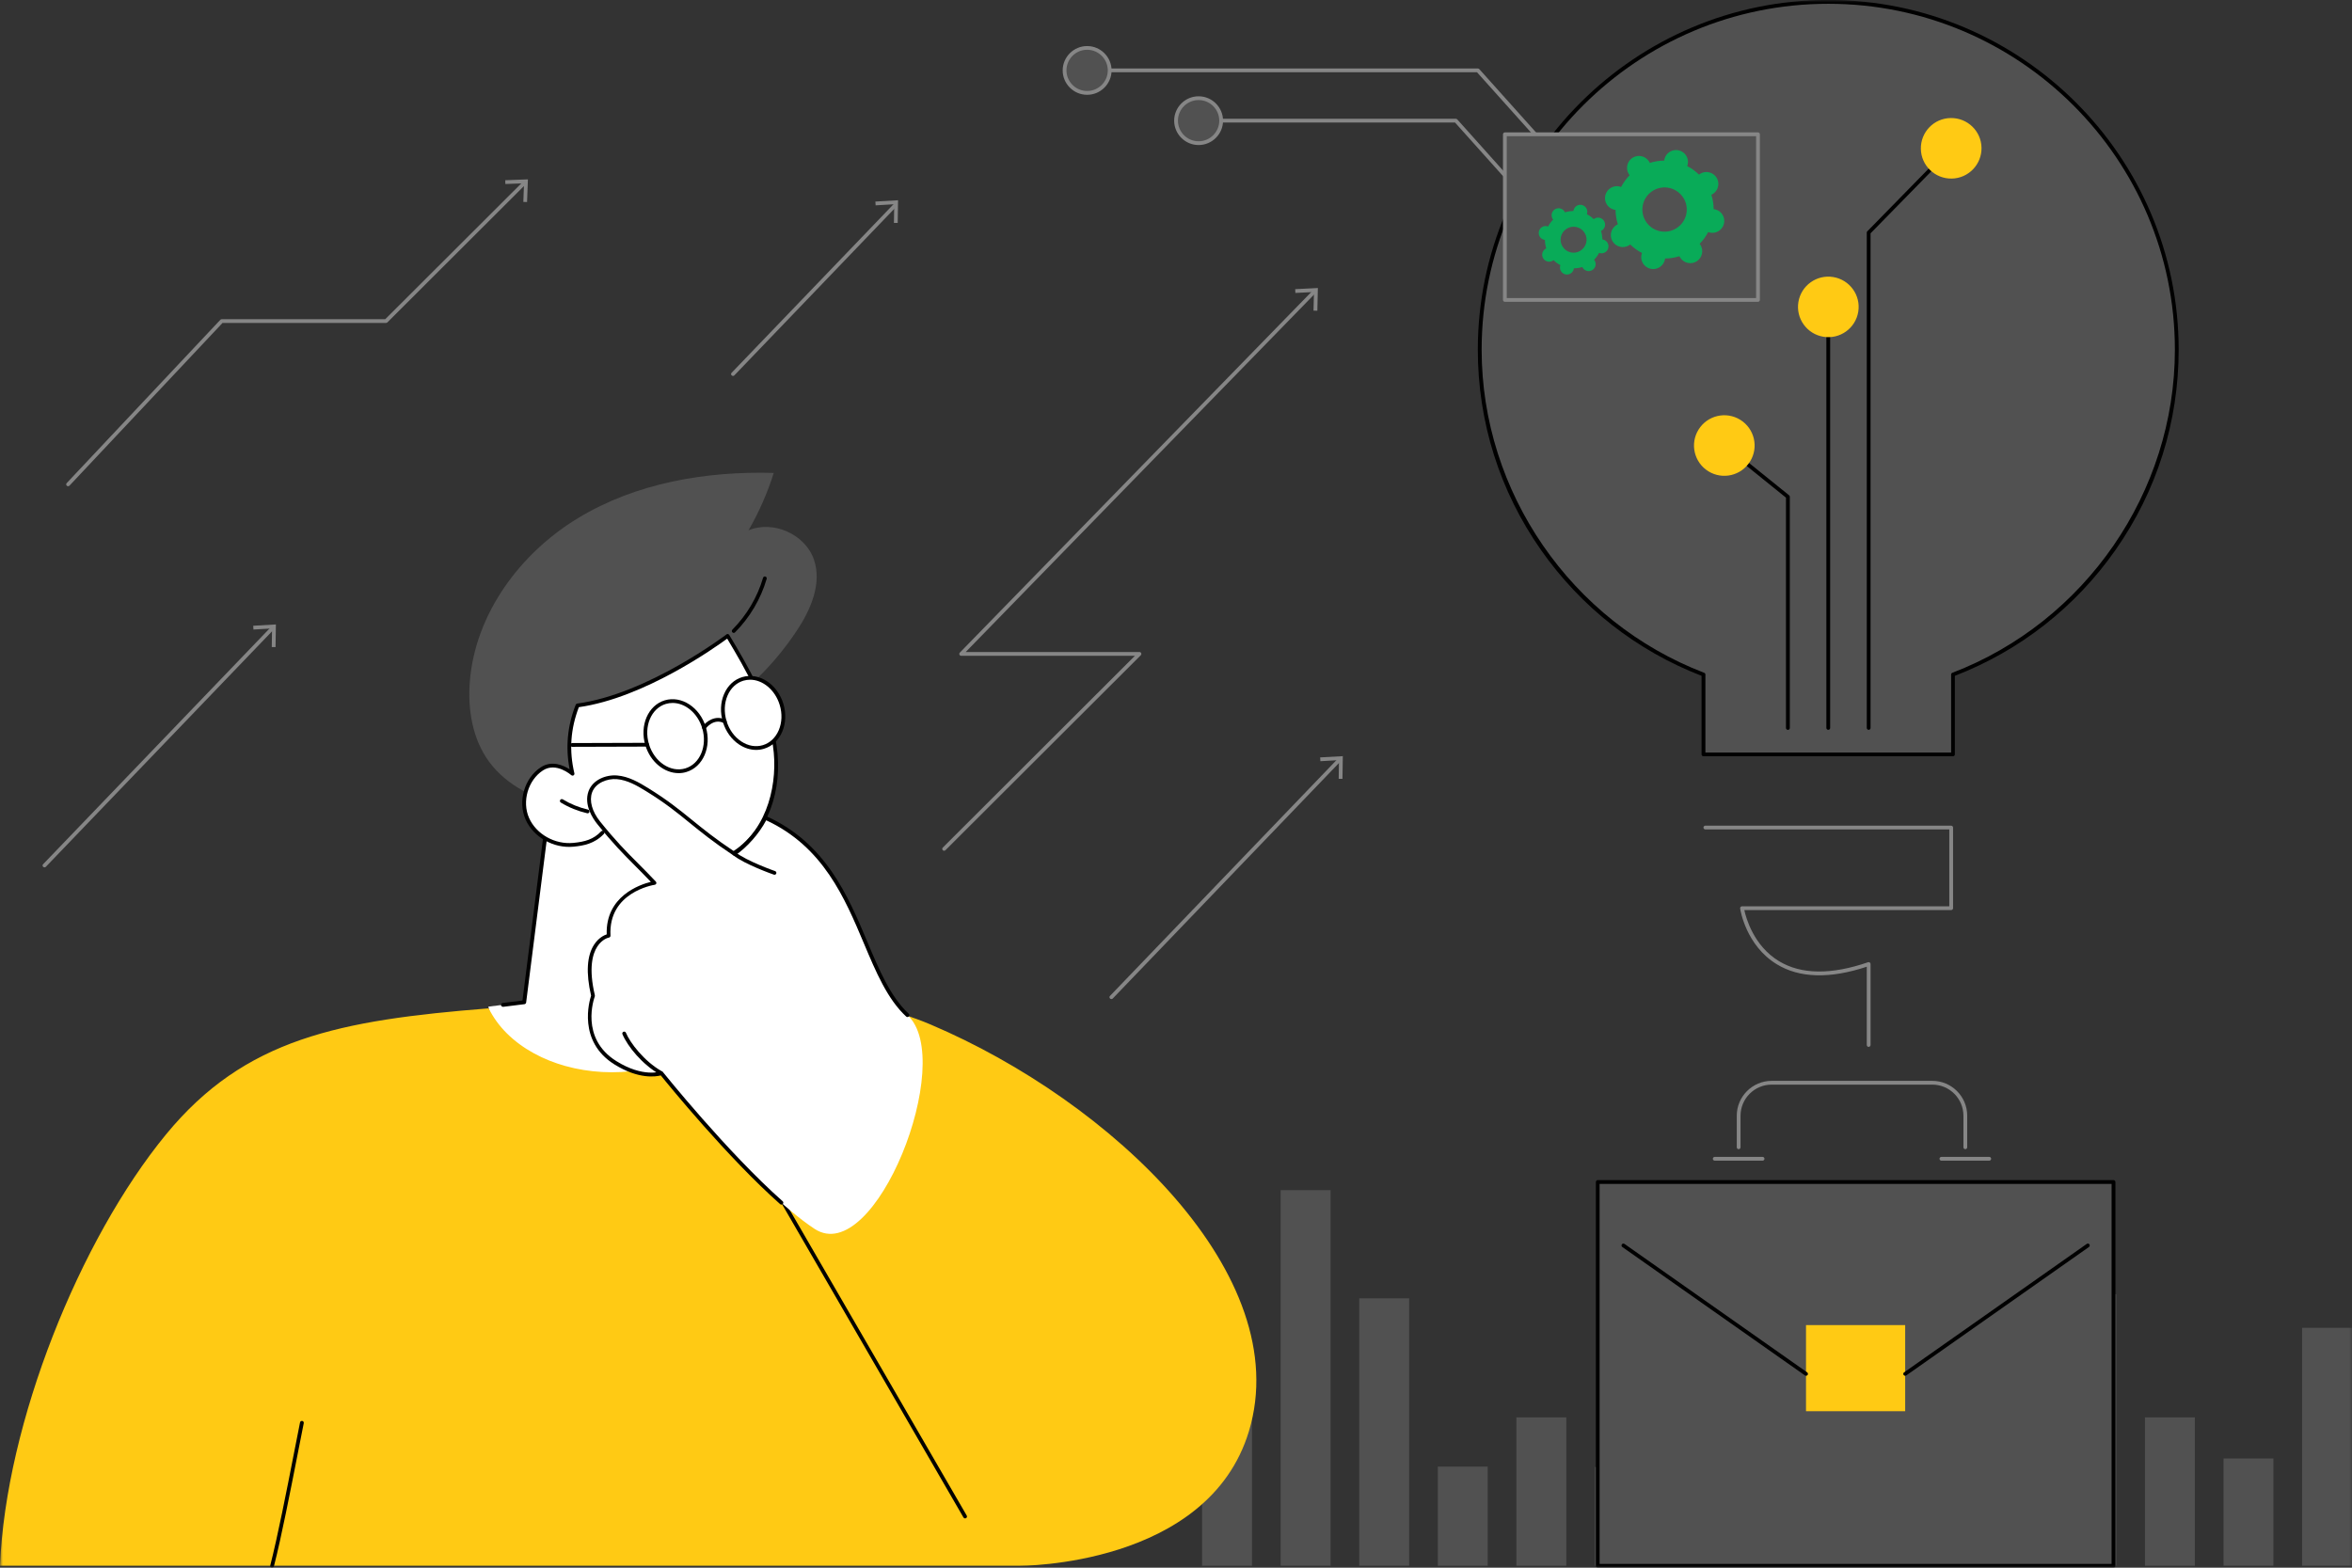 <svg width="411" height="274" viewBox="0 0 411 274" fill="none" xmlns="http://www.w3.org/2000/svg">
<rect x="0" y="0" width="411" height="274" fill="#333333" stroke="none"/>
<g clip-path="url(#clip0_962_30)">
<mask id="mask0_962_30" style="mask-type:luminance" maskUnits="userSpaceOnUse" x="0" y="0" width="411" height="274">
<path d="M411 0H0V274H411V0Z" fill="white"/>
</mask>
<g mask="url(#mask0_962_30)">
<path d="M218.78 247.73H210.06V273.68H218.78V247.73Z" fill="#515151"/>
<path d="M232.51 208.02H223.79V273.67H232.51V208.02Z" fill="#515151"/>
<path d="M246.24 226.92H237.52V273.67H246.24V226.92Z" fill="#515151"/>
<path d="M259.97 256.33H251.25V273.68H259.97V256.33Z" fill="#515151"/>
<path d="M273.7 247.73H264.98V273.68H273.7V247.73Z" fill="#515151"/>
<path d="M287.43 256.4H278.71V273.67H287.43V256.4Z" fill="#515151"/>
<path d="M301.16 238.05H292.44V273.67H301.16V238.05Z" fill="#515151"/>
<path d="M314.89 229.87H306.17V273.67H314.89V229.87Z" fill="#515151"/>
<path d="M328.62 235.42H319.9V273.67H328.62V235.42Z" fill="#515151"/>
<path d="M342.35 247.73H333.63V273.68H342.35V247.73Z" fill="#515151"/>
<path d="M356.08 210.72H347.36V273.67H356.08V210.72Z" fill="#515151"/>
<path d="M369.81 226.2H361.09V273.68H369.81V226.2Z" fill="#515151"/>
<path d="M383.54 247.73H374.82V273.68H383.54V247.73Z" fill="#515151"/>
<path d="M397.27 254.91H388.55V273.67H397.27V254.91Z" fill="#515151"/>
<path d="M411 232.08H402.28V273.67H411V232.08Z" fill="#515151"/>
<path d="M139.16 110.35C141.63 106.65 143.66 102.07 142.25 97.86C140.76 93.41 135.14 90.87 130.8 92.69C132.63 89.52 134.11 86.15 135.21 82.66C123.35 82.32 111.14 84.41 101 90.56C90.85 96.71 83.04 107.31 82.1 119.12C81.71 124.03 82.57 129.22 85.5 133.18C88.58 137.34 93.57 139.7 98.6 140.96C105.15 142.59 112.37 142.55 118.34 139.39C122.37 137.26 125.65 133.55 127.08 129.21C127.44 128.11 127.68 126.96 127.77 125.8C127.84 124.97 127.41 123.43 127.73 122.69C128.11 121.82 129.74 120.95 130.46 120.31C131.48 119.4 132.47 118.46 133.42 117.47C135.54 115.27 137.46 112.89 139.15 110.35H139.16Z" fill="#515151"/>
<path d="M128.21 110.62C128.13 110.62 128.04 110.59 127.98 110.52C127.85 110.39 127.85 110.18 127.98 110.05C130.48 107.53 132.34 104.4 133.34 100.99C133.39 100.81 133.57 100.71 133.75 100.77C133.93 100.82 134.02 101 133.97 101.18C132.94 104.69 131.03 107.92 128.45 110.52C128.38 110.59 128.3 110.62 128.21 110.62Z" fill="black"/>
<path d="M127.12 174.77L120.48 174.05L122.23 151.43C122.23 151.43 116.72 123.86 95.48 144.45L91.59 175.16L85.34 175.94C85.34 175.94 87.87 190.26 105.7 190.23C120.84 190.2 127.38 185.1 127.12 174.77Z" fill="white"/>
<path d="M87.88 175.96C87.71 175.96 87.57 175.84 87.55 175.67C87.53 175.49 87.66 175.32 87.84 175.3L91.3 174.87L95.16 144.42C95.16 144.35 95.2 144.28 95.26 144.23C101.8 137.89 107.55 135.43 112.36 136.93C120.07 139.32 122.47 150.9 122.57 151.39C122.57 151.42 122.57 151.45 122.57 151.48L120.85 173.78L124.44 174.17C124.62 174.19 124.75 174.35 124.73 174.53C124.71 174.71 124.55 174.84 124.37 174.82L120.46 174.39C120.28 174.37 120.15 174.21 120.17 174.04L121.92 151.47C121.75 150.69 119.28 139.76 112.17 137.56C107.63 136.15 102.13 138.53 95.82 144.63L91.94 175.22C91.92 175.37 91.8 175.49 91.65 175.51L87.94 175.97H87.89L87.88 175.96Z" fill="black"/>
<path d="M105.88 144.99C109.06 147.71 112.29 150.34 116.41 151.12C120.53 151.9 124.98 151.27 128.48 148.95C134.32 145.08 136.44 137.23 135.41 130.3C134.38 123.38 130.77 117.14 127.19 111.12C127.19 111.12 113.51 121.59 100.94 123.28C99.34 127.35 99.15 131.32 100.08 135.22C100.08 135.22 97.29 132.69 94.73 134.36C91.96 136.17 90.84 140.06 92.18 143.08C93.51 146.1 96.98 147.96 100.27 147.63C102.13 147.45 103.84 147.09 105.33 145.51L105.89 144.99H105.88Z" fill="white"/>
<path d="M119.77 151.77C118.64 151.77 117.48 151.66 116.34 151.45C112.26 150.68 109.09 148.19 105.66 145.25C105.52 145.13 105.5 144.92 105.62 144.79C105.74 144.65 105.95 144.64 106.09 144.75C109.45 147.63 112.55 150.07 116.46 150.8C120.72 151.61 125.03 150.83 128.28 148.68C134.26 144.72 136 136.62 135.07 130.36C134.03 123.38 130.21 116.88 127.07 111.62C125.01 113.14 112.59 121.98 101.15 123.6C99.69 127.42 99.43 131.2 100.37 135.16C100.4 135.3 100.34 135.45 100.22 135.52C100.1 135.59 99.94 135.58 99.83 135.48C99.8 135.46 97.19 133.14 94.88 134.65C92.27 136.35 91.18 140.08 92.45 142.96C93.71 145.8 96.96 147.64 100.2 147.32C102.2 147.12 103.71 146.72 105.05 145.3C105.18 145.17 105.38 145.16 105.52 145.29C105.65 145.42 105.66 145.62 105.53 145.75C103.89 147.48 101.95 147.81 100.26 147.98C96.75 148.33 93.21 146.33 91.84 143.23C90.44 140.07 91.64 135.97 94.51 134.1C96.44 132.84 98.48 133.78 99.54 134.46C98.8 130.65 99.15 126.86 100.6 123.18C100.64 123.07 100.75 122.99 100.86 122.97C113.19 121.31 126.82 110.98 126.95 110.88C127.03 110.82 127.12 110.8 127.21 110.82C127.3 110.84 127.38 110.9 127.43 110.97C130.63 116.34 134.62 123.02 135.7 130.27C136.88 138.17 134.1 145.61 128.63 149.24C126.11 150.9 123 151.78 119.75 151.78L119.77 151.77Z" fill="black"/>
<path d="M102.68 142.15C102.68 142.15 102.63 142.15 102.6 142.14C100.98 141.76 99.43 141.14 98 140.27C97.84 140.17 97.8 139.97 97.89 139.82C97.99 139.67 98.19 139.62 98.34 139.71C99.71 140.54 101.19 141.14 102.75 141.5C102.93 141.54 103.04 141.72 103 141.9C102.96 142.05 102.83 142.15 102.68 142.15Z" fill="black"/>
<path d="M118.59 135.13C116.09 135.13 113.65 133.18 112.77 130.25C111.73 126.79 113.26 123.27 116.17 122.4C119.09 121.53 122.3 123.63 123.34 127.08C124.38 130.54 122.85 134.06 119.94 134.93C119.49 135.07 119.04 135.13 118.59 135.13ZM117.53 122.86C117.14 122.86 116.75 122.92 116.36 123.03C113.79 123.8 112.47 126.95 113.4 130.06C114.33 133.16 117.18 135.07 119.75 134.3C122.32 133.53 123.64 130.38 122.71 127.27C121.91 124.63 119.74 122.86 117.53 122.86Z" fill="black"/>
<path d="M136.58 123.11C137.57 126.4 136.15 129.73 133.4 130.55C130.66 131.37 127.63 129.38 126.64 126.09C125.65 122.8 127.07 119.47 129.82 118.65C132.56 117.83 135.59 119.82 136.58 123.11Z" fill="white"/>
<path d="M132.13 131.07C131.13 131.07 130.11 130.75 129.18 130.14C127.84 129.26 126.82 127.85 126.32 126.19C125.82 124.53 125.89 122.8 126.52 121.32C127.16 119.82 128.3 118.76 129.72 118.34C132.64 117.47 135.85 119.57 136.89 123.02C137.39 124.68 137.32 126.41 136.69 127.89C136.05 129.39 134.92 130.45 133.49 130.87C133.04 131.01 132.59 131.07 132.12 131.07H132.13ZM131.08 118.8C130.69 118.8 130.3 118.86 129.91 118.97C128.68 119.34 127.69 120.26 127.13 121.58C126.56 122.91 126.5 124.48 126.95 126C127.41 127.52 128.32 128.79 129.54 129.59C130.73 130.38 132.07 130.61 133.3 130.24C134.53 129.87 135.52 128.94 136.08 127.63C136.65 126.29 136.71 124.73 136.25 123.21C135.45 120.57 133.28 118.8 131.07 118.8H131.08Z" fill="black"/>
<path d="M123.02 127.51C122.95 127.51 122.88 127.49 122.83 127.45C122.68 127.34 122.65 127.14 122.76 126.99C123.35 126.17 124.96 124.87 126.8 125.8C126.96 125.88 127.03 126.08 126.94 126.24C126.86 126.4 126.66 126.47 126.5 126.38C124.71 125.47 123.35 127.29 123.3 127.37C123.23 127.46 123.13 127.51 123.03 127.51H123.02Z" fill="black"/>
<path d="M99.99 130.53C99.81 130.53 99.66 130.38 99.66 130.2C99.66 130.02 99.81 129.87 99.99 129.87L113.09 129.83C113.27 129.83 113.42 129.98 113.42 130.16C113.42 130.34 113.27 130.49 113.09 130.49L99.99 130.53Z" fill="black"/>
<path d="M178.15 273.67C178.15 273.67 211.1 273.87 218.25 250.13C226.45 222.89 194.14 192.46 162.63 179.07C149.48 173.48 137.81 175.11 127.16 174.4C126.45 176.68 125.42 178.89 123.91 180.75C120.98 184.34 116.31 186.32 111.82 187.03C107.51 187.71 102.98 187.48 98.78 186.31C95 185.26 91.31 183.35 88.52 180.56C87.24 179.28 86.19 177.82 85.39 176.24C59.26 178.32 42.8 181.48 28.99 198.3C13.94 216.65 1.02 248.65 0 273.67H178.15Z" fill="#FFCA14"/>
<path d="M47.55 274C47.55 274 47.5 274 47.47 274C47.29 273.95 47.19 273.78 47.23 273.6C48.53 268.5 50.1 260.51 51.35 254.09C51.75 252.06 52.11 250.19 52.43 248.61C52.47 248.43 52.64 248.32 52.82 248.35C53 248.39 53.11 248.56 53.08 248.74C52.76 250.31 52.4 252.18 52 254.21C50.74 260.63 49.18 268.63 47.87 273.75C47.83 273.9 47.7 274 47.55 274Z" fill="black"/>
<path d="M168.65 265.39C168.54 265.39 168.43 265.33 168.36 265.22L127.88 195.31C127.79 195.15 127.84 194.95 128 194.86C128.16 194.77 128.36 194.82 128.45 194.98L168.93 264.89C169.02 265.05 168.97 265.25 168.81 265.34C168.76 265.37 168.7 265.38 168.64 265.38L168.65 265.39Z" fill="black"/>
<path d="M158.58 177.42C149.37 169.02 150.28 150.31 133.63 142.93C131.89 145.56 129.58 148.45 128.29 149.15C121.77 144.31 119.77 142.67 113.75 138.3C111.84 136.92 109.28 135.66 106.82 136C105.63 136.16 104.06 136.99 103.42 138C102.14 140.01 104.12 142.72 105.36 144.53C108.77 149.55 110.9 150.56 114.38 154.32C114.38 154.32 105.93 155.61 106.36 163.56C106.36 163.56 101.37 164.45 103.63 174.05C103.63 174.05 100.8 181.57 107.54 185.77C112.39 188.79 115.58 187.59 115.58 187.59C115.58 187.59 131.79 207.84 142.34 214.78C152.9 221.72 167.21 185.3 158.58 177.43V177.42Z" fill="white"/>
<path d="M136.56 210.55C136.48 210.55 136.41 210.52 136.34 210.47C127.2 202.37 116.79 189.6 115.47 187.96C114.63 188.18 111.62 188.68 107.37 186.04C100.91 182.01 102.99 174.94 103.29 174.02C102.37 170.03 102.55 167.02 103.84 165.07C104.61 163.91 105.56 163.46 106.02 163.31C105.81 156.64 111.8 154.61 113.73 154.13C112.72 153.07 111.84 152.18 110.98 151.32C108.89 149.22 107.09 147.41 104.35 144C103.61 143.08 101.99 140.68 102.84 138.3C103.57 136.27 105.92 135.37 107.86 135.54C109.83 135.7 111.61 136.72 113.26 137.74C116.65 139.84 118.71 141.51 120.89 143.28C122.9 144.91 124.97 146.6 128.31 148.82C130.3 147.4 132.3 145.06 133.45 142.79C133.53 142.63 133.72 142.57 133.88 142.64C144.29 147.33 148.16 156.52 151.57 164.63C153.65 169.57 155.61 174.23 158.8 177.19C158.93 177.31 158.94 177.52 158.82 177.65C158.7 177.79 158.49 177.79 158.35 177.67C155.06 174.62 153.07 169.89 150.96 164.88C147.62 156.96 143.85 147.99 133.89 143.37C132.63 145.74 130.58 148.06 128.5 149.49C128.39 149.57 128.24 149.57 128.13 149.49C124.65 147.18 122.53 145.45 120.47 143.78C118.31 142.02 116.27 140.36 112.91 138.29C111.26 137.27 109.62 136.34 107.8 136.18C106.15 136.04 104.07 136.81 103.46 138.51C102.94 139.95 103.46 141.84 104.86 143.58C107.58 146.96 109.37 148.77 111.45 150.85C112.42 151.82 113.42 152.83 114.61 154.09C114.69 154.18 114.72 154.31 114.68 154.42C114.64 154.54 114.54 154.62 114.42 154.64C114.09 154.69 106.27 155.99 106.68 163.53C106.69 163.7 106.57 163.84 106.41 163.87C106.36 163.87 105.24 164.1 104.37 165.45C103.56 166.7 102.82 169.19 103.95 173.96C103.96 174.02 103.95 174.09 103.94 174.15C103.83 174.45 101.29 181.47 107.72 185.47C112.35 188.36 115.43 187.28 115.46 187.26C115.6 187.21 115.74 187.26 115.83 187.36C115.94 187.5 127.08 201.37 136.77 209.96C136.91 210.08 136.92 210.29 136.8 210.42C136.73 210.49 136.64 210.53 136.55 210.53L136.56 210.55Z" fill="black"/>
<path d="M115.48 187.84C115.42 187.84 115.37 187.83 115.32 187.8C112.25 186.07 109.66 182.88 108.77 180.76C108.7 180.59 108.77 180.4 108.95 180.33C109.12 180.26 109.31 180.33 109.38 180.51C110.1 182.24 112.52 185.46 115.64 187.23C115.8 187.32 115.85 187.52 115.76 187.68C115.7 187.79 115.59 187.85 115.47 187.85L115.48 187.84Z" fill="black"/>
<path d="M135.34 152.89C135.34 152.89 135.27 152.89 135.23 152.87C135.02 152.8 130.12 151.07 128.12 149.47C127.98 149.35 127.96 149.15 128.07 149.01C128.19 148.87 128.39 148.85 128.54 148.96C130.45 150.49 135.4 152.24 135.45 152.25C135.62 152.31 135.71 152.5 135.65 152.67C135.6 152.81 135.47 152.89 135.34 152.89Z" fill="black"/>
<path d="M369.33 206.59H279.2V273.67H369.33V206.59Z" fill="#515151"/>
<path d="M369.33 274H279.2C279.02 274 278.87 273.85 278.87 273.67V206.59C278.87 206.41 279.02 206.26 279.2 206.26H369.33C369.51 206.26 369.66 206.41 369.66 206.59V273.67C369.66 273.85 369.51 274 369.33 274ZM279.52 273.34H368.99V206.92H279.52V273.34Z" fill="black"/>
<path d="M332.92 231.6H315.59V246.65H332.92V231.6Z" fill="#FFCA14"/>
<path d="M315.6 240.46C315.53 240.46 315.47 240.44 315.41 240.4L283.49 217.95C283.34 217.84 283.31 217.64 283.41 217.49C283.52 217.34 283.72 217.31 283.87 217.41L315.79 239.86C315.94 239.96 315.97 240.17 315.87 240.32C315.81 240.41 315.7 240.46 315.6 240.46Z" fill="black"/>
<path d="M332.92 240.46C332.82 240.46 332.72 240.41 332.65 240.32C332.54 240.17 332.58 239.96 332.73 239.86L364.65 217.41C364.8 217.3 365.01 217.34 365.11 217.49C365.22 217.64 365.18 217.85 365.03 217.95L333.11 240.4C333.05 240.44 332.99 240.46 332.92 240.46Z" fill="black"/>
<path d="M343.43 200.85C343.25 200.85 343.1 200.7 343.1 200.52V195.01C343.1 192.01 340.66 189.57 337.66 189.57H309.59C306.59 189.57 304.15 192.01 304.15 195.01V200.52C304.15 200.7 304 200.85 303.82 200.85C303.64 200.85 303.49 200.7 303.49 200.52V195.01C303.49 191.65 306.23 188.91 309.59 188.91H337.66C341.03 188.91 343.76 191.64 343.76 195.01V200.52C343.76 200.7 343.61 200.85 343.43 200.85Z" fill="#868686"/>
<path d="M347.61 202.86H339.25C339.07 202.86 338.92 202.71 338.92 202.53C338.92 202.35 339.07 202.2 339.25 202.2H347.61C347.79 202.2 347.94 202.35 347.94 202.53C347.94 202.71 347.79 202.86 347.61 202.86Z" fill="#868686"/>
<path d="M308 202.86H299.64C299.46 202.86 299.31 202.71 299.31 202.53C299.31 202.35 299.46 202.2 299.64 202.2H308C308.18 202.2 308.33 202.35 308.33 202.53C308.33 202.71 308.18 202.86 308 202.86Z" fill="#868686"/>
<path d="M380.38 61.13C380.38 27.55 353.11 0.33 319.48 0.33C285.85 0.33 258.58 27.55 258.58 61.13C258.58 87.04 274.82 109.14 297.68 117.9V131.86H341.29V117.9C364.15 109.14 380.39 87.03 380.39 61.13H380.38Z" fill="#515151"/>
<path d="M341.28 132.18H297.67C297.49 132.18 297.34 132.03 297.34 131.85V118.12C285.99 113.73 276.29 106.13 269.28 96.13C262.06 85.84 258.24 73.73 258.24 61.12C258.24 27.42 285.71 -0.01 319.48 -0.01C353.25 -0.01 380.71 27.41 380.71 61.12C380.71 73.73 376.89 85.83 369.67 96.13C362.66 106.13 352.96 113.73 341.6 118.12V131.85C341.6 132.03 341.45 132.18 341.27 132.18H341.28ZM298 131.53H340.95V117.9C340.95 117.76 341.03 117.64 341.16 117.59C364.42 108.68 380.05 85.99 380.05 61.13C380.05 27.79 352.88 0.66 319.48 0.66C286.08 0.66 258.91 27.79 258.91 61.13C258.91 85.99 274.54 108.68 297.8 117.59C297.93 117.64 298.01 117.76 298.01 117.9V131.53H298Z" fill="black"/>
<path d="M319.48 127.56C319.3 127.56 319.15 127.41 319.15 127.23V54.86C319.15 54.68 319.3 54.53 319.48 54.53C319.66 54.53 319.81 54.68 319.81 54.86V127.23C319.81 127.41 319.66 127.56 319.48 127.56Z" fill="black"/>
<path d="M324.72 54.49C325.19 51.61 323.23 48.89 320.34 48.42C317.45 47.95 314.73 49.91 314.26 52.79C313.79 55.67 315.75 58.39 318.64 58.86C321.53 59.33 324.25 57.37 324.72 54.49Z" fill="#FFCA14"/>
<path d="M312.42 127.56C312.24 127.56 312.09 127.41 312.09 127.23V86.98L301.1 78.11C300.96 77.99 300.93 77.79 301.05 77.65C301.17 77.51 301.37 77.49 301.52 77.6L312.64 86.57C312.72 86.63 312.76 86.73 312.76 86.83V127.24C312.76 127.42 312.61 127.57 312.43 127.57L312.42 127.56Z" fill="black"/>
<path d="M326.54 127.56C326.36 127.56 326.21 127.41 326.21 127.23V40.65C326.21 40.56 326.24 40.48 326.31 40.42L340.73 25.69C340.86 25.56 341.07 25.56 341.2 25.69C341.33 25.82 341.33 26.03 341.2 26.15L326.87 40.78V127.23C326.87 127.41 326.72 127.56 326.54 127.56Z" fill="black"/>
<path d="M305.82 80.65C307.36 78.17 306.59 74.91 304.1 73.37C301.61 71.83 298.35 72.6 296.81 75.09C295.27 77.57 296.04 80.83 298.53 82.37C301.02 83.91 304.28 83.14 305.82 80.65Z" fill="#FFCA14"/>
<path d="M341.06 31.21C343.98 31.16 346.31 28.74 346.26 25.82C346.21 22.9 343.79 20.58 340.86 20.63C337.94 20.68 335.61 23.09 335.66 26.02C335.71 28.94 338.13 31.26 341.05 31.21H341.06Z" fill="#FFCA14"/>
<path d="M268.25 23.79C268.16 23.79 268.07 23.75 268 23.68L258.1 12.63H189.96C189.78 12.63 189.63 12.48 189.63 12.3C189.63 12.12 189.78 11.97 189.96 11.97H258.25C258.34 11.97 258.43 12.01 258.5 12.08L268.5 23.24C268.62 23.38 268.61 23.58 268.47 23.7C268.41 23.76 268.33 23.78 268.25 23.78V23.79Z" fill="#868686"/>
<path d="M189.97 16.24C192.15 16.24 193.91 14.48 193.91 12.31C193.91 10.14 192.15 8.38 189.97 8.38C187.79 8.38 186.03 10.14 186.03 12.31C186.03 14.48 187.79 16.24 189.97 16.24Z" fill="#515151"/>
<path d="M189.97 16.57C187.62 16.57 185.7 14.66 185.7 12.31C185.7 9.96 187.62 8.05 189.97 8.05C192.32 8.05 194.24 9.96 194.24 12.31C194.24 14.66 192.32 16.57 189.97 16.57ZM189.97 8.7C187.98 8.7 186.36 10.32 186.36 12.3C186.36 14.28 187.98 15.9 189.97 15.9C191.96 15.9 193.58 14.28 193.58 12.3C193.58 10.32 191.96 8.7 189.97 8.7Z" fill="#868686"/>
<path d="M262.97 30.97C262.88 30.97 262.79 30.93 262.72 30.86L254.26 21.42H209.43C209.25 21.42 209.1 21.27 209.1 21.09C209.1 20.91 209.25 20.76 209.43 20.76H254.4C254.49 20.76 254.58 20.8 254.65 20.87L263.2 30.42C263.32 30.56 263.31 30.76 263.17 30.88C263.11 30.94 263.03 30.96 262.95 30.96L262.97 30.97Z" fill="#868686"/>
<path d="M213.27 21.99C213.77 19.88 212.46 17.76 210.34 17.26C208.22 16.76 206.1 18.07 205.6 20.18C205.1 22.29 206.41 24.41 208.53 24.91C210.65 25.41 212.77 24.1 213.27 21.99Z" fill="#515151"/>
<path d="M209.45 25.35C207.1 25.35 205.18 23.44 205.18 21.09C205.18 18.74 207.1 16.83 209.45 16.83C211.8 16.83 213.72 18.74 213.72 21.09C213.72 23.44 211.8 25.35 209.45 25.35ZM209.45 17.49C207.46 17.49 205.84 19.11 205.84 21.09C205.84 23.07 207.46 24.69 209.45 24.69C211.44 24.69 213.06 23.07 213.06 21.09C213.06 19.11 211.44 17.49 209.45 17.49Z" fill="#868686"/>
<path d="M307.2 23.46H262.97V52.41H307.2V23.46Z" fill="#515151"/>
<path d="M307.2 52.75H262.97C262.79 52.75 262.64 52.6 262.64 52.42V23.47C262.64 23.29 262.79 23.14 262.97 23.14H307.2C307.38 23.14 307.53 23.29 307.53 23.47V52.42C307.53 52.6 307.38 52.75 307.2 52.75ZM263.3 52.09H306.87V23.8H263.3V52.09Z" fill="#868686"/>
<path d="M284.62 30.42C284.67 30.49 284.72 30.56 284.77 30.63C284.17 31.24 283.66 31.94 283.28 32.68C283.2 32.65 283.12 32.62 283.04 32.6C281.92 32.33 280.79 33.02 280.52 34.14C280.25 35.26 280.94 36.38 282.06 36.65C282.14 36.67 282.23 36.68 282.31 36.69C282.31 37.53 282.45 38.37 282.71 39.2C282.63 39.24 282.56 39.27 282.48 39.32C281.5 39.92 281.19 41.21 281.79 42.19C282.4 43.17 283.68 43.48 284.66 42.88C284.73 42.83 284.8 42.78 284.87 42.73C285.48 43.33 286.18 43.83 286.93 44.22C286.9 44.3 286.87 44.38 286.85 44.46C286.58 45.58 287.27 46.7 288.4 46.97C289.52 47.24 290.65 46.55 290.92 45.43C290.94 45.35 290.95 45.26 290.96 45.18C291.8 45.18 292.65 45.04 293.47 44.78C293.51 44.86 293.54 44.93 293.59 45C294.19 45.98 295.48 46.29 296.46 45.69C297.44 45.09 297.75 43.8 297.15 42.82C297.1 42.75 297.05 42.68 297 42.61C297.61 42 298.11 41.3 298.49 40.56C298.57 40.59 298.65 40.62 298.73 40.64C299.85 40.91 300.98 40.22 301.25 39.1C301.52 37.98 300.83 36.86 299.7 36.59C299.62 36.57 299.53 36.56 299.45 36.55C299.45 35.71 299.31 34.87 299.05 34.04C299.13 34 299.2 33.97 299.28 33.92C300.26 33.32 300.57 32.03 299.97 31.06C299.37 30.08 298.08 29.77 297.1 30.37C297.03 30.42 296.96 30.47 296.89 30.52C296.28 29.92 295.58 29.42 294.83 29.03C294.86 28.95 294.89 28.87 294.91 28.79C295.18 27.67 294.49 26.55 293.37 26.28C292.25 26.01 291.12 26.7 290.85 27.82C290.83 27.9 290.82 27.99 290.81 28.07C289.97 28.07 289.12 28.21 288.3 28.47C288.26 28.39 288.23 28.32 288.18 28.25C287.58 27.27 286.29 26.96 285.31 27.56C284.33 28.16 284.02 29.45 284.62 30.42ZM294.18 34.6C295.3 36.42 294.73 38.8 292.9 39.92C291.08 41.04 288.69 40.47 287.57 38.65C286.45 36.83 287.02 34.45 288.84 33.33C290.66 32.21 293.05 32.78 294.17 34.6H294.18Z" fill="#09AB58"/>
<path d="M271.31 38.26C271.31 38.26 271.37 38.34 271.4 38.38C271.05 38.74 270.75 39.14 270.53 39.58C270.48 39.56 270.44 39.55 270.39 39.54C269.73 39.38 269.07 39.79 268.92 40.44C268.76 41.1 269.17 41.75 269.82 41.91C269.87 41.92 269.92 41.93 269.97 41.94C269.97 42.43 270.05 42.93 270.2 43.41C270.15 43.43 270.11 43.45 270.07 43.48C269.5 43.83 269.31 44.58 269.67 45.16C270.02 45.73 270.78 45.91 271.35 45.56C271.39 45.53 271.43 45.5 271.47 45.47C271.83 45.82 272.24 46.12 272.67 46.34C272.65 46.39 272.64 46.43 272.63 46.48C272.47 47.14 272.88 47.79 273.53 47.95C274.19 48.11 274.84 47.7 275 47.05C275.01 47 275.02 46.95 275.03 46.9C275.52 46.9 276.02 46.82 276.5 46.67C276.52 46.72 276.54 46.76 276.57 46.8C276.92 47.37 277.68 47.56 278.25 47.2C278.83 46.85 279.01 46.1 278.65 45.52C278.62 45.48 278.59 45.44 278.56 45.4C278.91 45.04 279.21 44.64 279.43 44.2C279.48 44.22 279.52 44.23 279.57 44.24C280.23 44.4 280.89 43.99 281.04 43.34C281.2 42.68 280.79 42.03 280.14 41.87C280.09 41.86 280.04 41.85 280 41.84C280 41.35 279.92 40.85 279.77 40.37C279.82 40.35 279.86 40.33 279.9 40.3C280.47 39.95 280.66 39.2 280.3 38.62C279.95 38.05 279.19 37.86 278.62 38.22C278.58 38.25 278.54 38.28 278.5 38.31C278.14 37.96 277.73 37.66 277.3 37.44C277.32 37.39 277.33 37.35 277.34 37.3C277.5 36.64 277.09 35.99 276.44 35.83C275.78 35.67 275.13 36.08 274.97 36.73C274.96 36.78 274.95 36.83 274.94 36.88C274.45 36.88 273.95 36.96 273.47 37.11C273.45 37.06 273.43 37.02 273.4 36.98C273.05 36.41 272.29 36.22 271.72 36.58C271.14 36.93 270.96 37.68 271.32 38.26H271.31ZM276.91 40.71C277.57 41.77 277.23 43.17 276.16 43.83C275.09 44.49 273.69 44.15 273.04 43.08C272.38 42.02 272.72 40.62 273.79 39.96C274.86 39.31 276.26 39.64 276.91 40.71Z" fill="#09AB58"/>
<path d="M326.54 182.98C326.36 182.98 326.21 182.83 326.21 182.65V168.96C319.76 171.1 314.48 170.96 310.5 168.54C305.1 165.27 304.12 159.05 304.08 158.78C304.07 158.68 304.09 158.59 304.16 158.52C304.22 158.45 304.32 158.4 304.41 158.4H340.63V144.97H298C297.82 144.97 297.67 144.82 297.67 144.64C297.67 144.46 297.82 144.31 298 144.31H340.96C341.14 144.31 341.29 144.46 341.29 144.64V158.73C341.29 158.91 341.14 159.06 340.96 159.06H304.81C305.11 160.45 306.46 165.32 310.85 167.98C314.74 170.34 319.99 170.4 326.43 168.18C326.53 168.14 326.64 168.16 326.73 168.22C326.82 168.28 326.87 168.38 326.87 168.49V182.64C326.87 182.82 326.72 182.97 326.54 182.97V182.98Z" fill="#868686"/>
<path d="M7.77 151.59C7.69 151.59 7.6 151.56 7.54 151.5C7.41 151.38 7.4 151.16 7.54 151.04L47.49 109.44C47.62 109.31 47.82 109.3 47.96 109.43C48.09 109.56 48.1 109.77 47.96 109.9L8.01 151.5C7.94 151.57 7.86 151.6 7.77 151.6V151.59Z" fill="#868686"/>
<path d="M48.15 113.1H47.49L47.54 109.84L44.29 110.03L44.25 109.37L48.21 109.14L48.15 113.1Z" fill="#868686"/>
<path d="M11.89 84.98C11.81 84.98 11.73 84.95 11.67 84.89C11.54 84.76 11.53 84.56 11.66 84.43L38.5 55.9C38.56 55.83 38.65 55.79 38.74 55.79H67.32L91.53 31.62C91.66 31.49 91.87 31.49 92 31.62C92.13 31.75 92.13 31.96 92 32.08L67.7 56.34C67.64 56.4 67.55 56.44 67.47 56.44H38.89L12.15 84.87C12.08 84.94 12 84.98 11.91 84.98H11.89Z" fill="#868686"/>
<path d="M92.11 35.31L91.45 35.29L91.57 32.04L88.31 32.16L88.29 31.5L92.25 31.35L92.1 35.31H92.11Z" fill="#868686"/>
<path d="M194.2 174.61C194.12 174.61 194.03 174.58 193.97 174.52C193.84 174.4 193.84 174.18 193.97 174.06L233.92 132.46C234.05 132.33 234.25 132.32 234.39 132.45C234.52 132.58 234.53 132.79 234.4 132.92L194.45 174.52C194.38 174.59 194.3 174.62 194.21 174.62L194.2 174.61Z" fill="#868686"/>
<path d="M234.59 136.12H233.93L233.98 132.86L230.73 133.04L230.69 132.38L234.65 132.16L234.59 136.12Z" fill="#868686"/>
<path d="M164.99 148.7C164.9 148.7 164.82 148.67 164.75 148.6C164.62 148.47 164.62 148.26 164.75 148.14L198.32 114.62H167.96C167.83 114.62 167.71 114.54 167.66 114.42C167.61 114.3 167.63 114.16 167.73 114.06L229.54 50.63C229.67 50.5 229.88 50.5 230.01 50.63C230.14 50.76 230.14 50.97 230.01 51.09L168.75 113.96H199.12C199.25 113.96 199.37 114.04 199.42 114.16C199.47 114.28 199.44 114.42 199.35 114.52L165.21 148.6C165.14 148.67 165.06 148.7 164.98 148.7H164.99Z" fill="#868686"/>
<path d="M230.19 54.31L229.53 54.29L229.61 51.04L226.36 51.2L226.33 50.54L230.29 50.34L230.2 54.3L230.19 54.31Z" fill="#868686"/>
<path d="M128.08 65.7C128 65.7 127.92 65.67 127.85 65.61C127.72 65.48 127.72 65.27 127.85 65.15L156.21 35.62C156.33 35.49 156.54 35.48 156.67 35.62C156.8 35.75 156.81 35.96 156.67 36.08L128.32 65.61C128.25 65.68 128.17 65.71 128.08 65.71V65.7Z" fill="#868686"/>
<path d="M156.87 38.96H156.21L156.26 35.7L153.01 35.89L152.97 35.23L156.93 35L156.87 38.96Z" fill="#868686"/>
</g>
</g>
<defs>
<clipPath id="clip0_962_30">
<rect width="411" height="274" fill="white"/>
</clipPath>
</defs>
</svg>

